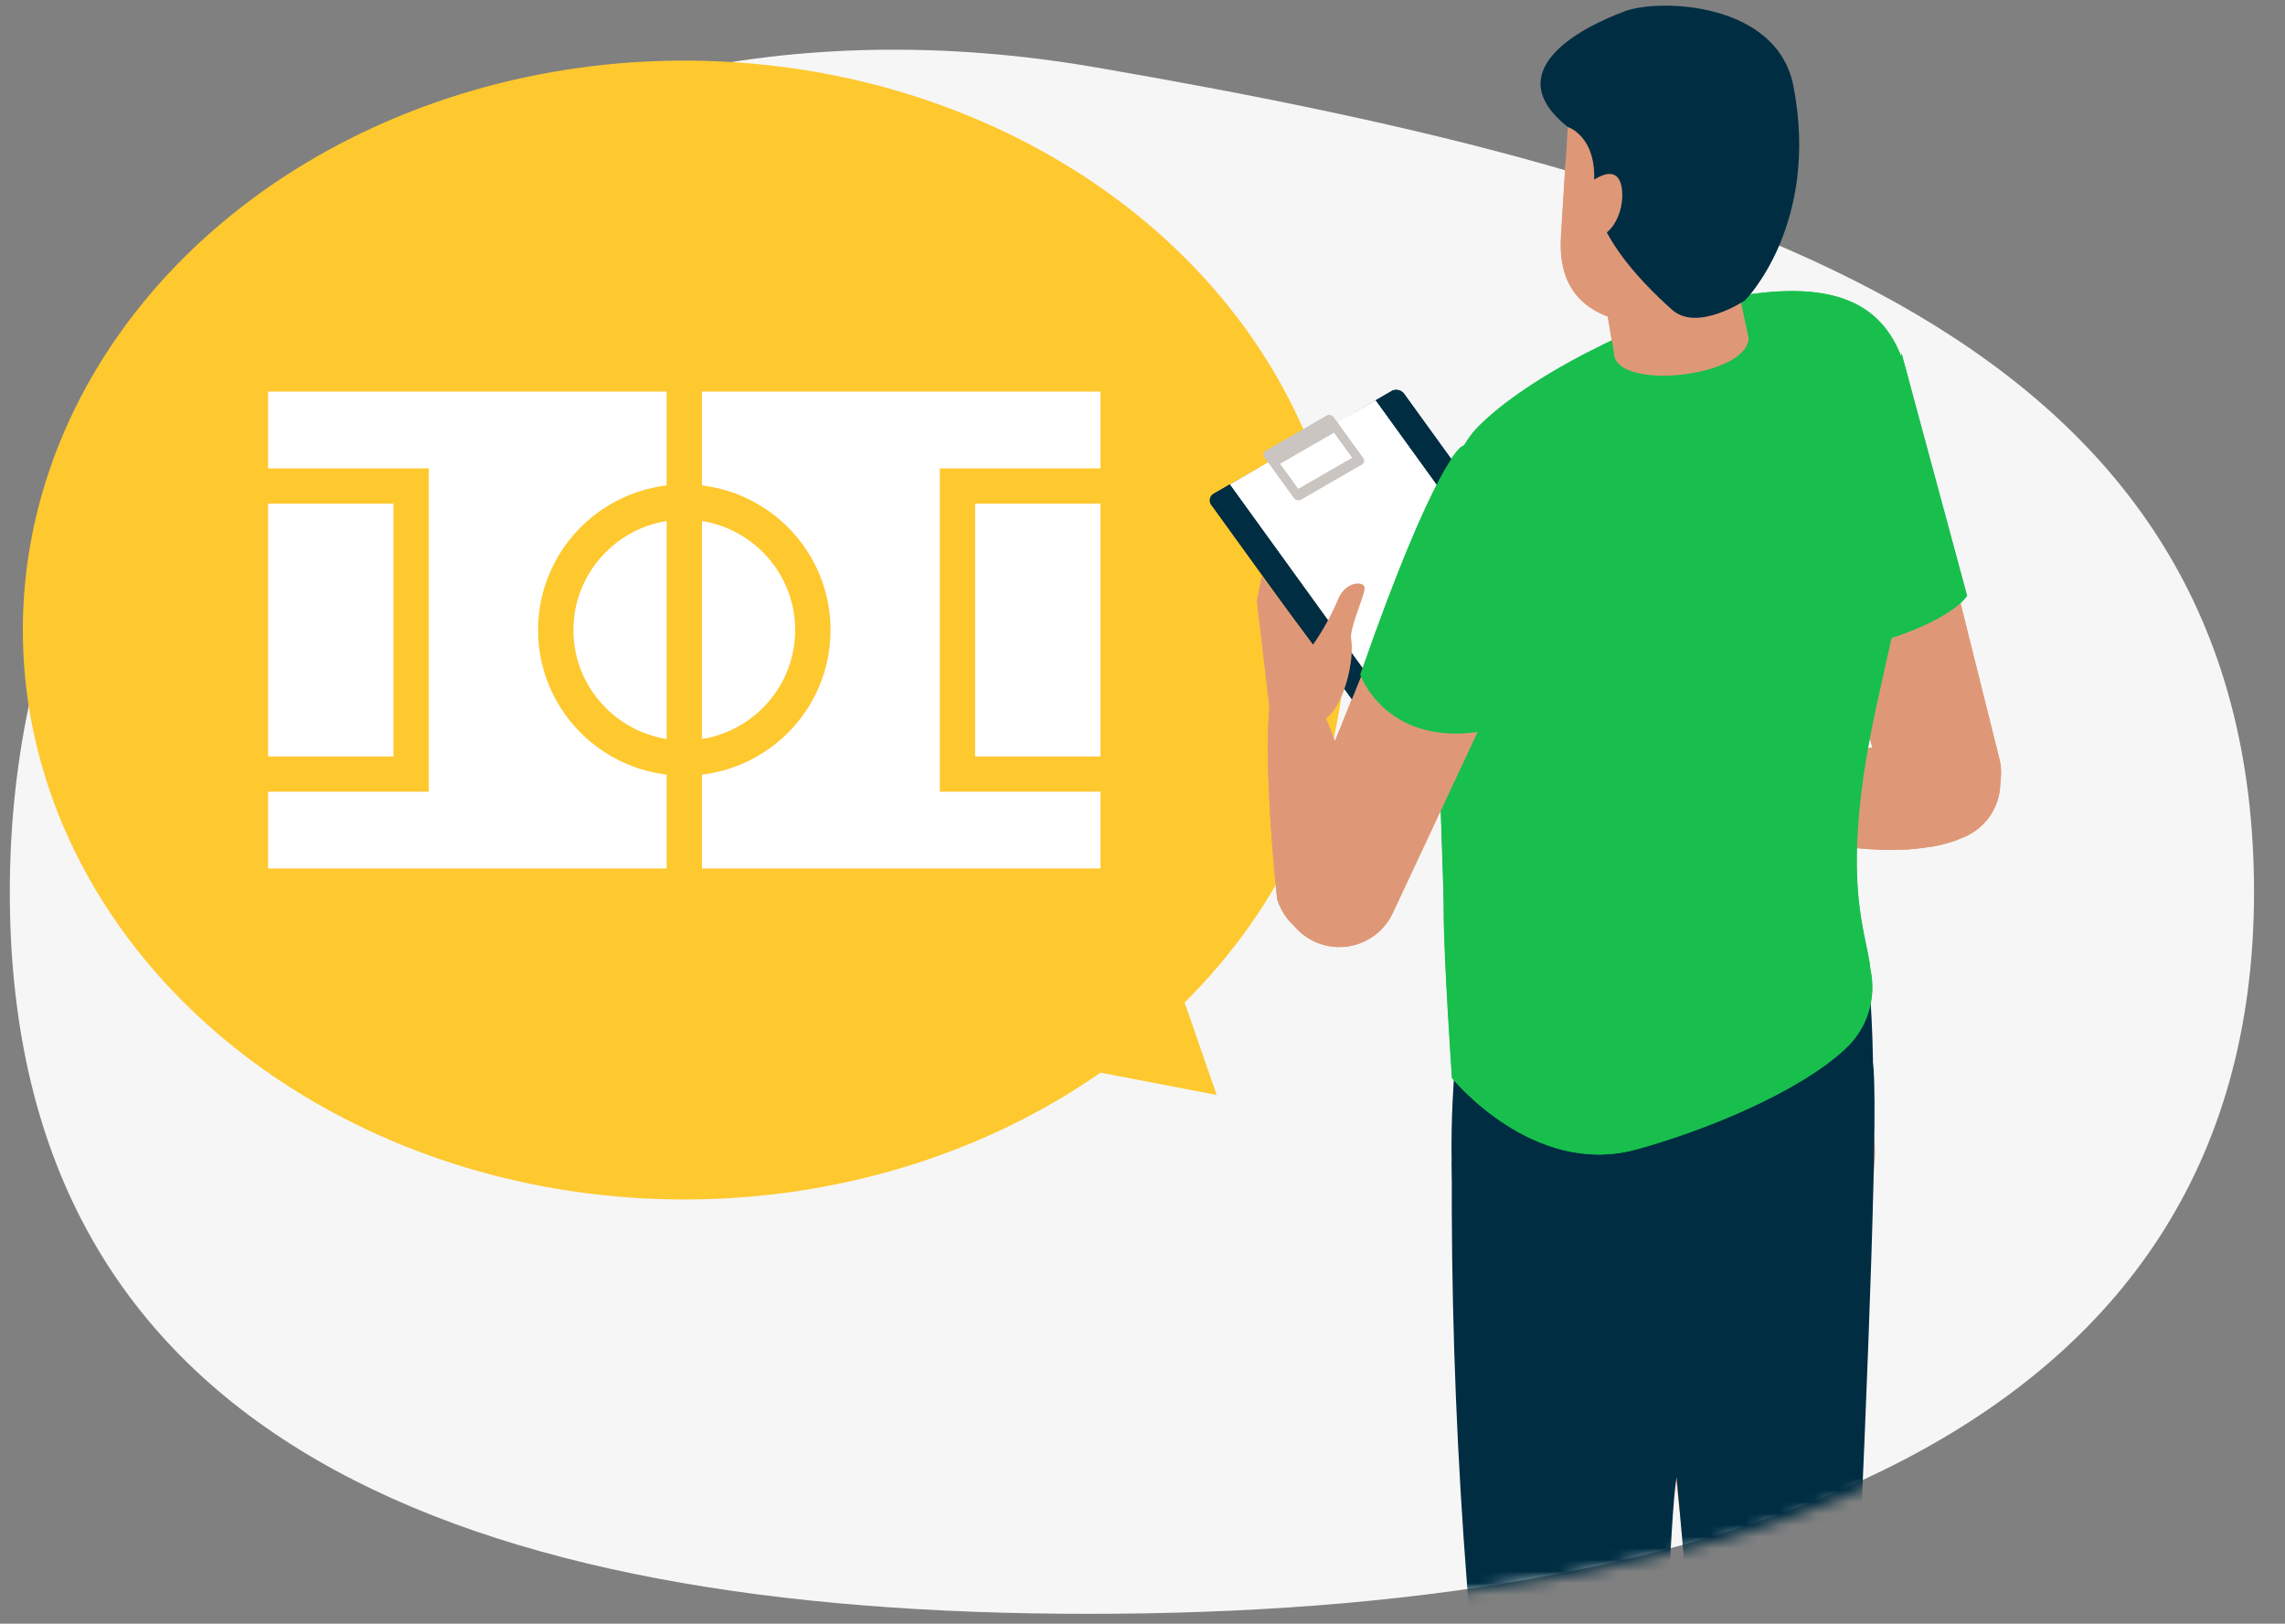 <svg width="197" height="140" viewBox="0 0 197 140" fill="none" xmlns="http://www.w3.org/2000/svg">
<rect x="0" y="0" width="197" height="140" fill="#808080" stroke="none"/>
<path d="M194.329 76.922C194.329 124.506 147.272 139.151 93.842 139.151C40.412 139.151 0.846 124.51 0.846 76.922C0.846 29.334 41.687 -3.289 94.468 5.808C150.018 15.383 194.329 29.338 194.329 76.926L194.329 76.922Z" fill="#F6F6F6"/>
<ellipse cx="58.997" cy="54.324" rx="57.028" ry="49.099" fill="#FEC82F"/>
<path d="M57.473 63.724C52.923 62.994 49.437 59.057 49.437 54.324C49.437 49.59 52.923 45.653 57.473 44.923V63.723V63.724ZM60.521 44.923C65.07 45.653 68.556 49.59 68.556 54.324C68.556 59.057 65.07 62.994 60.521 63.724V44.924V44.923ZM23.113 43.422H33.92V65.225H23.113V43.422ZM23.113 68.261H36.968V40.387H23.113V33.763H57.473V41.856C56.308 41.996 55.175 42.296 54.089 42.753C52.587 43.386 51.239 44.291 50.082 45.444C48.924 46.597 48.016 47.94 47.381 49.435C46.723 50.985 46.389 52.629 46.389 54.324C46.389 56.018 46.723 57.662 47.381 59.212C48.016 60.707 48.925 62.05 50.082 63.203C51.24 64.355 52.587 65.261 54.089 65.894C55.175 66.351 56.308 66.651 57.473 66.79V74.884H23.113V68.26V68.261ZM60.521 74.884V66.79C61.685 66.651 62.818 66.351 63.905 65.894C65.406 65.261 66.755 64.356 67.912 63.203C69.069 62.05 69.978 60.707 70.613 59.212C71.271 57.662 71.604 56.018 71.604 54.324C71.604 52.629 71.271 50.984 70.613 49.435C69.977 47.94 69.069 46.597 67.912 45.444C66.754 44.292 65.406 43.386 63.905 42.753C62.818 42.296 61.685 41.996 60.521 41.856V33.763H94.881V40.387H81.026V68.261H94.881V74.885H60.521V74.884ZM94.881 43.422V65.225H84.074V43.422H94.881Z" fill="white"/>
<path d="M104.894 94.411L92.617 92.052L100.799 82.599L104.894 94.411Z" fill="#FEC82F"/>
<mask id="mask0_17_3256" style="mask-type:alpha" maskUnits="userSpaceOnUse" x="2" y="4" width="195" height="136">
<path d="M196.178 76.922C196.178 124.506 149.121 139.151 95.691 139.151C42.261 139.151 2.695 124.51 2.695 76.922C2.695 29.334 43.536 -3.289 96.317 5.808C151.867 15.383 196.178 29.338 196.178 76.926L196.178 76.922Z" fill="#F6F6F6"/>
</mask>
<g mask="url(#mask0_17_3256)">
<path d="M163.892 31.515C163.866 31.411 163.832 31.288 163.799 31.184C163.57 30.414 163.191 29.696 162.682 29.073C162.174 28.451 161.547 27.935 160.838 27.557C160.129 27.178 159.352 26.944 158.552 26.868C157.751 26.792 156.944 26.876 156.176 27.115C155.409 27.353 154.696 27.742 154.08 28.258C153.464 28.774 152.956 29.408 152.587 30.122C152.217 30.835 151.993 31.615 151.927 32.416C151.861 33.218 151.955 34.024 152.204 34.788L162.568 68.13C162.958 69.397 163.827 70.462 164.991 71.097C166.155 71.732 167.52 71.888 168.797 71.53C170.074 71.172 171.16 70.33 171.824 69.183C172.489 68.035 172.678 66.674 172.353 65.389L163.892 31.515Z" fill="#DF9877"/>
<path d="M164.499 63.248L164.436 63.289L164.395 63.316C164.371 63.333 164.446 63.297 164.488 63.288C164.573 63.258 164.522 63.288 164.516 63.302C164.495 63.331 164.466 63.354 164.434 63.37C164.313 63.451 164.187 63.525 164.057 63.59C163.869 63.671 163.668 63.776 163.398 63.868C163.128 63.961 162.836 64.061 162.511 64.165C162.187 64.268 161.815 64.355 161.43 64.435C161.046 64.515 160.632 64.605 160.195 64.659C159.758 64.713 159.324 64.789 158.87 64.826C158.416 64.863 157.962 64.912 157.505 64.931C157.048 64.949 156.599 64.982 156.155 64.98C155.712 64.979 155.286 64.999 154.875 64.98L153.716 64.943C152.994 64.926 152.389 64.857 151.964 64.834L151.296 64.786L151.141 64.775C150.392 64.722 149.649 64.946 149.053 65.403C148.456 65.86 148.048 66.519 147.903 67.257C147.759 67.994 147.89 68.759 148.27 69.407C148.65 70.055 149.254 70.542 149.968 70.776L150.677 71.007C151.14 71.146 151.768 71.381 152.564 71.6L153.848 71.962C154.302 72.093 154.8 72.196 155.308 72.32C155.816 72.443 156.348 72.556 156.898 72.656C157.448 72.757 158.005 72.865 158.577 72.942C159.148 73.019 159.723 73.097 160.3 73.151C160.878 73.205 161.457 73.237 162.02 73.266C162.584 73.296 163.148 73.285 163.684 73.277C164.219 73.27 164.741 73.234 165.24 73.175C165.739 73.117 166.204 73.055 166.621 72.99C167.038 72.925 167.434 72.828 167.782 72.729C167.936 72.689 168.108 72.639 168.259 72.589C168.41 72.538 168.501 72.514 168.695 72.434L169.034 72.29L169.079 72.274C169.466 72.13 169.835 71.944 170.179 71.716C170.735 71.344 171.212 70.865 171.584 70.308C171.955 69.751 172.213 69.126 172.343 68.469C172.473 67.812 172.472 67.136 172.341 66.479C172.21 65.823 171.95 65.198 171.578 64.642C171.205 64.086 170.726 63.608 170.169 63.237C169.612 62.865 168.987 62.607 168.33 62.477C167.673 62.347 166.997 62.348 166.341 62.48C165.684 62.611 165.06 62.87 164.503 63.243" fill="#DF9877"/>
<path d="M135.313 93.87C132.491 94.115 129.882 95.472 128.06 97.64C126.239 99.809 125.353 102.613 125.598 105.435L129.694 152.533C129.815 153.941 130.453 155.254 131.485 156.219C132.518 157.183 133.871 157.731 135.284 157.756C136.696 157.782 138.068 157.283 139.135 156.356C140.201 155.429 140.886 154.14 141.057 152.737L146.837 105.821C146.924 105.081 146.938 104.334 146.878 103.591C146.757 102.193 146.362 100.833 145.715 99.588C145.069 98.343 144.183 97.237 143.109 96.335C142.035 95.432 140.794 94.749 139.456 94.327C138.119 93.904 136.711 93.749 135.313 93.87Z" fill="#DF9877"/>
<path d="M115.286 36.425L117.482 39.463C117.519 39.502 117.547 39.55 117.564 39.601C117.581 39.652 117.587 39.706 117.581 39.76C117.576 39.814 117.558 39.866 117.531 39.912C117.503 39.959 117.466 39.999 117.422 40.03L112.119 43.09C112.014 43.136 111.897 43.142 111.788 43.109C111.679 43.077 111.585 43.007 111.523 42.911L109.327 39.874L106.024 41.782L121.571 63.295L134.142 56.037L118.589 34.522L115.286 36.425Z" fill="white"/>
<path d="M115.281 36.422L114.991 36.019C114.928 35.922 114.833 35.85 114.723 35.817C114.612 35.783 114.493 35.79 114.387 35.835L109.084 38.896C109.041 38.927 109.004 38.968 108.977 39.014C108.95 39.061 108.934 39.112 108.928 39.166C108.922 39.219 108.928 39.273 108.944 39.324C108.961 39.376 108.988 39.423 109.024 39.462L109.321 39.872L111.517 42.909C111.579 43.007 111.674 43.08 111.784 43.113C111.895 43.147 112.014 43.14 112.12 43.093L117.423 40.032C117.467 40.001 117.504 39.961 117.531 39.914C117.559 39.868 117.576 39.816 117.581 39.763C117.587 39.709 117.581 39.655 117.564 39.604C117.547 39.552 117.52 39.505 117.483 39.466L115.281 36.422ZM111.91 42.136L110.355 39.984L114.988 37.315L116.543 39.466L111.91 42.136Z" fill="#CAC5C1"/>
<path d="M110.355 39.99L111.91 42.141L116.543 39.471L114.988 37.32L110.355 39.99Z" fill="white"/>
<path d="M121.077 34.005C120.969 33.834 120.803 33.709 120.61 33.65C120.416 33.591 120.209 33.604 120.024 33.685L115.288 36.428L118.591 34.521L134.146 56.038L121.573 63.296L106.016 41.778L109.316 39.865L104.575 42.602C104.498 42.656 104.434 42.726 104.386 42.807C104.339 42.889 104.309 42.979 104.299 43.073C104.289 43.166 104.299 43.261 104.329 43.35C104.358 43.44 104.407 43.522 104.47 43.591L120.858 66.262C120.966 66.433 121.132 66.558 121.326 66.617C121.519 66.676 121.727 66.663 121.912 66.582L137.355 57.664C137.432 57.61 137.496 57.54 137.544 57.458C137.592 57.377 137.622 57.287 137.632 57.193C137.642 57.099 137.632 57.005 137.603 56.915C137.573 56.826 137.525 56.743 137.461 56.674L121.077 34.005Z" fill="#002D42"/>
<path d="M150.343 89.214C147.666 89.52 145.221 90.876 143.544 92.985C141.868 95.093 141.097 97.781 141.402 100.458L146.756 147.37C146.92 148.806 147.615 150.128 148.704 151.079C149.793 152.029 151.198 152.538 152.643 152.507C154.088 152.476 155.469 151.907 156.516 150.91C157.563 149.914 158.2 148.563 158.303 147.121L161.628 100.022C161.668 99.4 161.654 98.776 161.586 98.157C161.281 95.48 159.925 93.035 157.816 91.358C155.708 89.681 153.019 88.909 150.343 89.214Z" fill="#DF9877"/>
<path d="M125.169 100.249C125.042 121.901 126.532 143.533 129.626 164.964C131.283 176.215 132.858 191.361 134.505 194.246C136.204 197.215 140.306 197.215 142.287 193.821C142.287 193.821 143.417 133.845 144.551 127.338C144.551 127.338 148.512 172.815 150.419 183.424C150.419 183.424 154.238 190.425 157.846 184.696C157.846 184.696 162.513 97.065 161.454 91.549C161.454 91.549 135.639 102.513 125.164 100.247" fill="#002D42"/>
<path d="M125.381 92.607C125.381 92.607 124.164 107.157 127.198 109.7C132.385 114.05 135.796 115.701 140.347 114.201C148.099 111.646 153.827 107.501 159.567 102.7C162.853 99.95 160.915 81.947 160.915 81.947L125.381 92.607Z" fill="#002D42"/>
<path d="M149.45 25.611C144.073 26.588 132.675 31.607 127.533 36.691C124.457 39.733 124.445 44.713 124.035 53.78C123.697 61.123 124.46 74.535 124.46 78.536C124.46 82.537 125.174 92.953 125.174 92.953C125.174 92.953 132.123 101.535 141.02 99.12C146.541 97.622 154.898 94.319 159.058 90.453C159.988 89.604 160.68 88.527 161.064 87.328C161.449 86.129 161.513 84.85 161.25 83.619C160.924 80.234 158.418 75.871 161.867 60.36C163.592 52.614 165.533 44.358 165.374 40.739C164.953 31.156 164.11 22.947 149.444 25.606" fill="#18BF4D"/>
<path d="M132.059 37.986C131.32 37.688 130.529 37.539 129.732 37.547C128.934 37.555 128.147 37.72 127.413 38.032C126.68 38.345 126.015 38.799 125.457 39.368C124.899 39.938 124.458 40.611 124.161 41.351L110.748 74.671C110.25 75.899 110.253 77.273 110.754 78.5C111.255 79.727 112.216 80.71 113.432 81.238C114.647 81.767 116.021 81.8 117.26 81.33C118.499 80.86 119.506 79.924 120.065 78.723L135.29 46.192C135.333 46.098 135.384 45.984 135.423 45.883C135.721 45.144 135.87 44.352 135.862 43.555C135.854 42.758 135.69 41.97 135.377 41.236C135.065 40.502 134.611 39.837 134.041 39.279C133.472 38.721 132.798 38.281 132.058 37.983" fill="#DF9877"/>
<path d="M137.509 20.68L139.119 30.392C139.119 33.789 150.727 32.527 150.727 29.124L148.922 20.681L137.509 20.68Z" fill="#DF9877"/>
<path d="M134.57 20.382C134.249 25.622 137.407 27.722 142.375 28.026C142.375 28.026 152.08 26.137 152.395 20.989L154.015 11.52L135.378 7.187L134.57 20.382Z" fill="#DF9877"/>
<path d="M140.103 0.957C135.904 2.502 129.204 6.246 135.146 10.952C135.146 10.952 137.651 11.736 137.405 15.75C137.16 19.763 141.144 24.037 144.137 26.713C146.312 28.655 150.42 25.9 150.42 25.9C150.42 25.9 156.906 19.38 154.599 7.434C153.187 0.159 143.059 -0.124 140.103 0.957Z" fill="#002D42"/>
<path d="M136.825 15.922L136.558 20.285C138.333 21.233 139.98 18.838 139.834 16.562C139.635 13.473 136.825 15.922 136.825 15.922Z" fill="#DF9877"/>
<path d="M109.679 59.298C108.618 64.178 110.104 77.546 110.104 77.546C111.802 82.642 117.743 80.729 119.44 79.668C121.137 78.607 113.922 60.995 113.922 60.995L109.679 59.298Z" fill="#DF9877"/>
<path d="M115.303 51.764C114.727 53.105 114.016 54.385 113.181 55.583L108.779 49.694L108.354 51.815L109.467 61.203C109.467 61.203 112.432 63.115 114.131 62.056C115.83 60.997 116.784 56.96 116.464 55.054C116.321 54.191 117.632 51.348 117.632 50.704C117.632 50.06 115.933 50.068 115.298 51.765" fill="#DF9877"/>
<path d="M126.017 38.503C126.017 38.503 123.753 39.493 117.246 58.166C117.246 58.166 119.509 64.671 128.279 62.974L135.918 46.142C135.918 46.142 137.758 31.855 126.017 38.503Z" fill="#18BF4D"/>
<path d="M162.938 55.055C162.938 55.055 168.033 53.498 169.578 51.376L163.92 30.441L162.938 55.055Z" fill="#18BF4D"/>
</g>
<path d="M163.915 31.513C163.888 31.41 163.854 31.286 163.822 31.183C163.593 30.412 163.213 29.695 162.705 29.072C162.197 28.449 161.57 27.934 160.861 27.555C160.152 27.177 159.374 26.942 158.574 26.867C157.774 26.791 156.967 26.875 156.199 27.113C155.431 27.352 154.719 27.741 154.103 28.257C153.486 28.773 152.979 29.406 152.609 30.12C152.24 30.834 152.016 31.614 151.95 32.415C151.884 33.216 151.978 34.022 152.226 34.787L162.591 68.128C162.981 69.395 163.85 70.46 165.014 71.096C166.177 71.731 167.543 71.886 168.82 71.529C170.096 71.171 171.183 70.329 171.847 69.181C172.511 68.034 172.701 66.672 172.375 65.387L163.915 31.513Z" fill="#DF9877"/>
<path d="M164.521 63.246L164.458 63.288L164.418 63.314C164.393 63.331 164.469 63.296 164.511 63.287C164.595 63.257 164.544 63.287 164.538 63.3C164.517 63.33 164.489 63.353 164.456 63.368C164.336 63.45 164.21 63.524 164.08 63.589C163.891 63.67 163.691 63.775 163.42 63.867C163.15 63.96 162.858 64.06 162.534 64.164C162.21 64.267 161.837 64.354 161.453 64.434C161.068 64.514 160.655 64.604 160.218 64.658C159.781 64.712 159.347 64.788 158.893 64.825C158.439 64.862 157.985 64.911 157.528 64.93C157.07 64.948 156.621 64.981 156.178 64.979C155.735 64.978 155.308 64.998 154.898 64.979L153.738 64.942C153.017 64.925 152.412 64.856 151.987 64.832L151.318 64.784L151.164 64.774C150.414 64.721 149.671 64.945 149.075 65.402C148.479 65.859 148.07 66.518 147.926 67.256C147.782 67.993 147.912 68.758 148.292 69.406C148.672 70.054 149.276 70.541 149.99 70.775L150.699 71.006C151.162 71.145 151.791 71.38 152.586 71.599L153.871 71.96C154.325 72.092 154.822 72.195 155.33 72.319C155.838 72.442 156.371 72.555 156.921 72.655C157.47 72.756 158.028 72.864 158.599 72.941C159.171 73.018 159.745 73.096 160.323 73.15C160.9 73.204 161.479 73.236 162.043 73.265C162.606 73.295 163.17 73.284 163.706 73.276C164.242 73.269 164.764 73.233 165.263 73.174C165.761 73.116 166.226 73.054 166.643 72.989C167.06 72.924 167.457 72.827 167.804 72.728C167.959 72.688 168.13 72.638 168.282 72.588C168.433 72.537 168.524 72.513 168.717 72.433L169.057 72.289L169.101 72.272C169.488 72.129 169.857 71.942 170.201 71.715C170.757 71.342 171.235 70.864 171.606 70.307C171.978 69.749 172.236 69.125 172.366 68.468C172.496 67.811 172.495 67.135 172.363 66.478C172.232 65.822 171.973 65.197 171.6 64.641C171.227 64.085 170.749 63.607 170.192 63.236C169.635 62.864 169.01 62.606 168.353 62.476C167.696 62.346 167.02 62.347 166.363 62.478C165.707 62.61 165.082 62.869 164.526 63.242" fill="#DF9877"/>
<path d="M115.308 36.424L117.504 39.462C117.541 39.501 117.569 39.548 117.586 39.599C117.603 39.651 117.609 39.705 117.604 39.759C117.598 39.812 117.581 39.864 117.553 39.911C117.526 39.957 117.488 39.997 117.444 40.028L112.141 43.089C112.037 43.134 111.92 43.141 111.81 43.108C111.701 43.075 111.607 43.005 111.545 42.91L109.349 39.872L106.046 41.781L121.593 63.294L134.165 56.036L118.611 34.52L115.308 36.424Z" fill="white"/>
<path d="M115.304 36.421L115.014 36.018C114.951 35.921 114.856 35.849 114.745 35.816C114.635 35.782 114.516 35.789 114.41 35.834L109.107 38.895C109.063 38.926 109.027 38.967 109 39.013C108.973 39.06 108.956 39.111 108.95 39.165C108.945 39.218 108.95 39.272 108.967 39.323C108.984 39.374 109.011 39.422 109.047 39.462L109.343 39.871L111.539 42.908C111.601 43.006 111.696 43.079 111.807 43.112C111.918 43.146 112.037 43.139 112.143 43.092L117.446 40.031C117.49 40 117.527 39.96 117.554 39.913C117.581 39.867 117.598 39.815 117.604 39.762C117.609 39.708 117.604 39.654 117.587 39.603C117.57 39.551 117.542 39.504 117.506 39.465L115.304 36.421ZM111.933 42.135L110.378 39.983L115.01 37.313L116.565 39.465L111.933 42.135Z" fill="#CAC5C1"/>
<path d="M110.378 39.989L111.933 42.14L116.565 39.47L115.01 37.319L110.378 39.989Z" fill="white"/>
<path d="M121.099 34.004C120.991 33.833 120.825 33.708 120.632 33.649C120.439 33.59 120.231 33.603 120.046 33.684L115.31 36.427L118.613 34.52L134.168 56.037L121.595 63.294L106.039 41.777L109.339 39.864L104.598 42.6C104.521 42.655 104.456 42.725 104.409 42.806C104.361 42.887 104.331 42.978 104.321 43.072C104.311 43.165 104.322 43.26 104.351 43.349C104.381 43.439 104.429 43.521 104.493 43.59L120.88 66.261C120.989 66.431 121.155 66.557 121.348 66.616C121.542 66.675 121.75 66.662 121.935 66.581L137.377 57.663C137.454 57.608 137.519 57.538 137.566 57.457C137.614 57.376 137.644 57.286 137.654 57.192C137.664 57.098 137.654 57.004 137.625 56.914C137.596 56.825 137.547 56.742 137.484 56.673L121.099 34.004Z" fill="#002D42"/>
<path d="M149.473 25.61C144.096 26.587 132.698 31.606 127.556 36.69C124.479 39.732 124.467 44.712 124.058 53.779C123.72 61.122 124.483 74.534 124.483 78.535C124.483 82.536 125.196 92.952 125.196 92.952C125.196 92.952 132.145 101.534 141.043 99.119C146.563 97.621 154.921 94.318 159.081 90.452C160.011 89.603 160.702 88.526 161.087 87.327C161.471 86.128 161.535 84.85 161.272 83.618C160.946 80.233 158.44 75.87 161.89 60.359C163.615 52.614 165.556 44.356 165.397 40.738C164.975 31.155 164.132 22.946 149.467 25.605" fill="#18BF4D"/>
<path d="M132.082 37.985C131.342 37.687 130.551 37.538 129.754 37.546C128.957 37.554 128.169 37.719 127.436 38.031C126.702 38.344 126.037 38.798 125.479 39.367C124.921 39.937 124.481 40.61 124.183 41.35L110.77 74.67C110.273 75.898 110.275 77.272 110.776 78.499C111.278 79.726 112.239 80.709 113.454 81.237C114.669 81.766 116.043 81.799 117.283 81.329C118.522 80.859 119.529 79.923 120.088 78.722L135.312 46.191C135.356 46.097 135.407 45.983 135.445 45.882C135.743 45.143 135.893 44.351 135.885 43.554C135.877 42.757 135.712 41.969 135.4 41.235C135.087 40.501 134.633 39.836 134.064 39.278C133.494 38.72 132.82 38.28 132.08 37.982" fill="#DF9877"/>
<path d="M137.531 20.678L139.142 30.39C139.142 33.787 150.75 32.526 150.75 29.122L148.945 20.68L137.531 20.678Z" fill="#DF9877"/>
<path d="M134.593 20.381C134.272 25.621 137.429 27.721 142.397 28.025C142.397 28.025 152.103 26.136 152.418 20.988L154.038 11.519L135.4 7.186L134.593 20.381Z" fill="#DF9877"/>
<path d="M140.126 0.956C135.927 2.5 129.227 6.245 135.169 10.95C135.169 10.95 137.673 11.735 137.428 15.748C137.182 19.762 141.166 24.036 144.159 26.712C146.335 28.653 150.443 25.898 150.443 25.898C150.443 25.898 156.928 19.379 154.621 7.432C153.21 0.158 143.081 -0.125 140.126 0.956Z" fill="#002D42"/>
<path d="M136.847 15.921L136.58 20.284C138.356 21.232 140.002 18.837 139.857 16.561C139.658 13.472 136.847 15.921 136.847 15.921Z" fill="#DF9877"/>
<path d="M109.702 59.297C108.641 64.177 110.126 77.545 110.126 77.545C111.825 82.641 117.765 80.728 119.463 79.667C121.16 78.606 113.945 60.994 113.945 60.994L109.702 59.297Z" fill="#DF9877"/>
<path d="M115.325 51.762C114.749 53.104 114.038 54.383 113.204 55.581L108.801 49.693L108.376 51.813L109.49 61.202C109.49 61.202 112.455 63.114 114.153 62.054C115.852 60.995 116.806 56.958 116.487 55.053C116.343 54.19 117.654 51.347 117.654 50.703C117.654 50.059 115.956 50.067 115.321 51.764" fill="#DF9877"/>
<path d="M126.039 38.502C126.039 38.502 123.775 39.492 117.268 58.164C117.268 58.164 119.532 64.67 128.302 62.973L135.941 46.141C135.941 46.141 137.78 31.854 126.039 38.502Z" fill="#18BF4D"/>
<path d="M162.96 55.054C162.96 55.054 168.056 53.497 169.6 51.375L163.942 30.44L162.96 55.054Z" fill="#18BF4D"/>
</svg>
